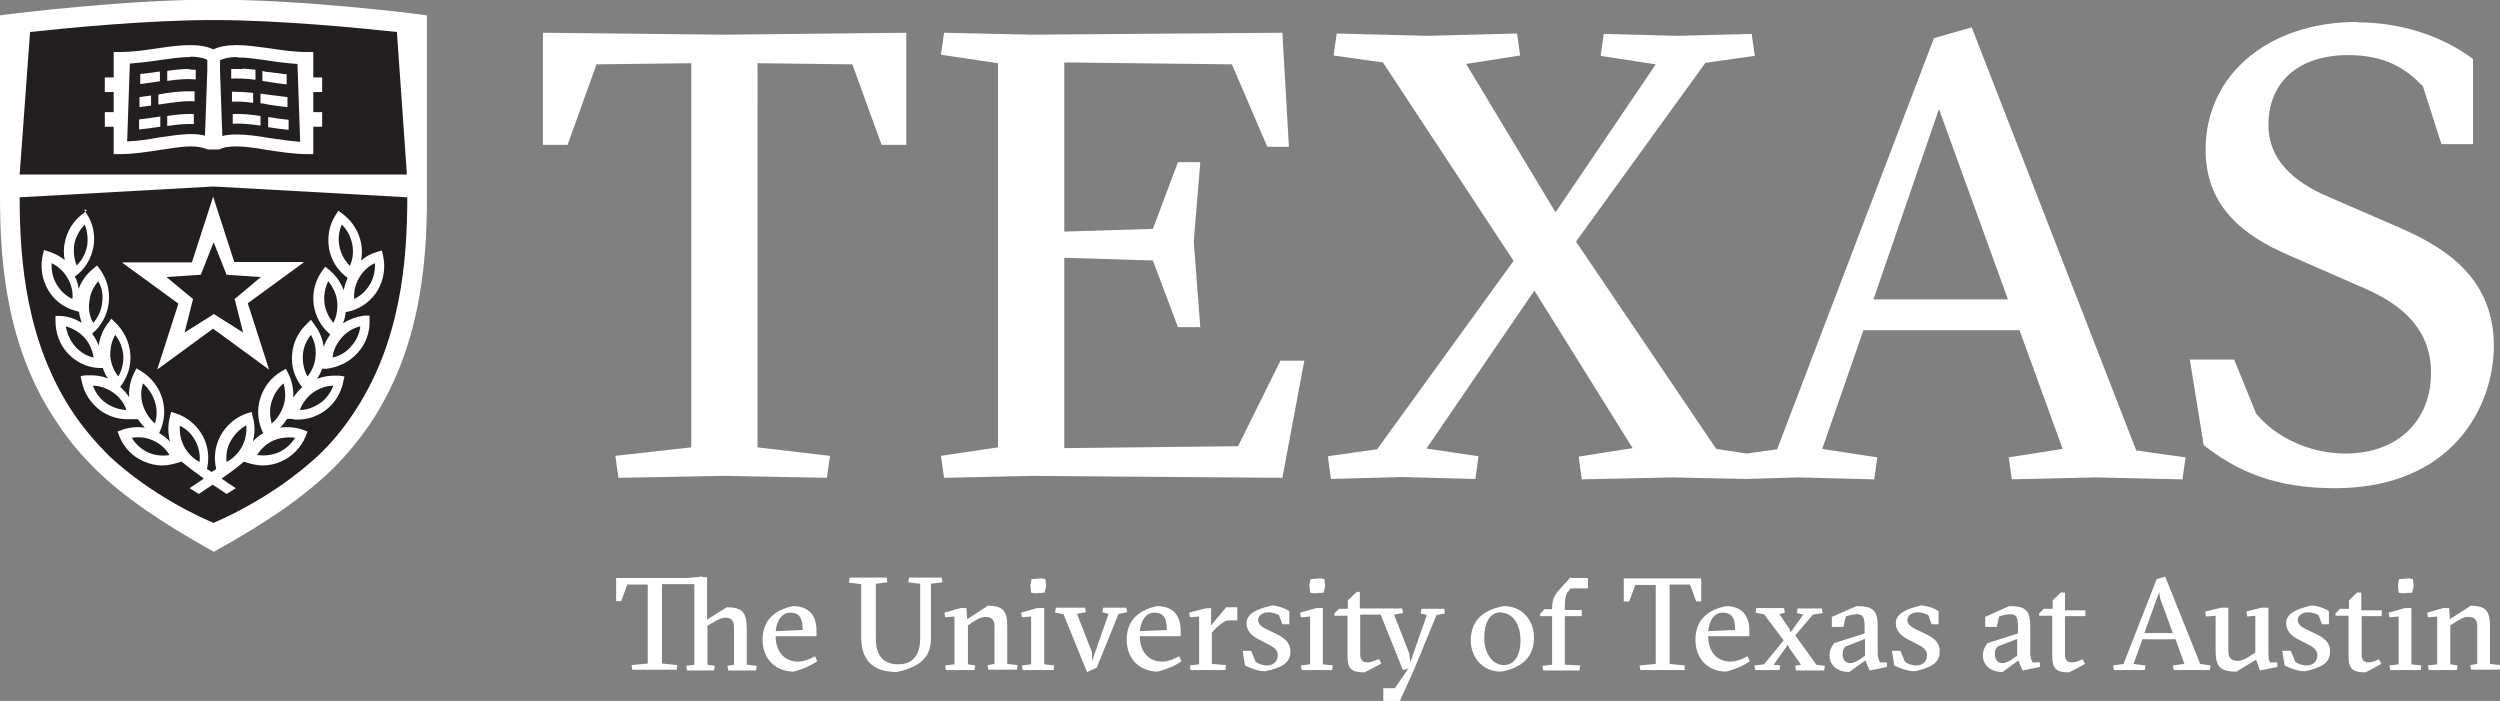 <?xml version="1.0" encoding="UTF-8"?><svg id="Layer_2" xmlns="http://www.w3.org/2000/svg" viewBox="0 0 64.88 18.19"><rect x="0" y="0" width="64.88" height="18.19" fill="#808080" stroke="none"/><defs><style>.cls-1{fill:#231f20;}.cls-2{fill:#fff;}</style></defs><g id="Layer_1-2"><path class="cls-2" d="M11.08.4v4.7c0,1.74-.17,3.98-1.51,5.95-.28.4-.59.78-.96,1.14h0c-.73.71-1.69,1.37-3.06,2.13-1.37-.76-2.34-1.43-3.06-2.13h0c-.37-.37-.69-.74-.96-1.15C.17,9.09,0,6.84,0,5.1V.4l.22-.03s3-.38,5.32-.38,5.29.37,5.32.38l.22.03h0Z"/><path class="cls-1" d="M5.54.52c-1.73,0-3.83.21-4.76.31l-.27,3.7h10.05l-.26-3.7c-.94-.1-3.04-.31-4.77-.31h0ZM5.54,4.84l-5.03.28c0,1.66.17,3.8,1.42,5.64.26.38.56.73.91,1.08,1.1,1.02,2.35,1.58,2.7,1.73.35-.15,1.59-.71,2.7-1.73.36-.34.65-.69.91-1.08,1.25-1.84,1.42-3.98,1.42-5.64,0,0-5.03-.28-5.03-.28Z"/><path class="cls-2" d="M4.94,1.17c-.26,0-.54.04-.83.08-.32.05-.66.1-1,.1h-.16v.66h-.23v.38h.23v.52h-.23v.38h.23v.71h.16c.36,0,.72-.06,1.05-.11.29-.04.56-.09.79-.09.19,0,.33.03.44.08h.3c.11-.06.25-.08.44-.08.23,0,.51.04.79.09.34.05.7.11,1.05.11h.16v-.71h.23v-.38h-.23v-.52h.23v-.38h-.23v-.66h-.16c-.34,0-.67-.05-1-.1-.3-.04-.58-.08-.83-.08s-.44.04-.61.11c-.16-.08-.37-.11-.61-.11h0ZM5.54,5.1s-.01,0-.01.01l-.55,1.7h-1.78s-.01,0-.02,0c0,.01,0,.02.01.02l1.44,1.05-.55,1.71s0,0,0,0h0l1.45-1.06,1.45,1.06h0s0-.01,0-.01l-.55-1.71,1.44-1.05s.01,0,0-.02c0,0,0,0-.01,0h-1.78l-.55-1.7s0-.01-.01-.01h0ZM2.26,5.45l-.1.09c-.25.18-.42.45-.48.76-.03.15-.03.31,0,.45-.12-.1-.26-.17-.41-.22l-.13-.04-.03.13c-.07.31-.02.62.13.89.15.27.41.47.7.55l.11.03c.01.1.04.19.07.29-.17-.11-.36-.17-.55-.18h-.13s0,.13,0,.13c0,.31.11.61.31.83.21.23.49.37.8.39h.12c.03.11.08.2.13.27-.13-.05-.28-.08-.43-.08-.05,0-.1,0-.15,0l-.13.02.03.13c.06.31.23.57.48.76.21.15.45.23.71.23.05,0,.1,0,.15,0h.12c.05.07.11.15.18.22-.19-.03-.39-.01-.58.05l-.13.05.05.13c.12.29.34.52.62.64.16.07.32.11.49.11.13,0,.27-.03.4-.07l.1-.03c.16.13.34.27.58.44-.11.08-.23.15-.37.25l.24.15c.13-.09.25-.17.36-.24.11.07.23.15.36.24l.24-.15c-.14-.09-.26-.17-.37-.25.25-.17.43-.31.58-.44l.09.03c.13.04.27.07.4.07.17,0,.34-.04.49-.11.28-.13.5-.35.62-.64l.05-.13-.13-.05c-.18-.06-.39-.08-.58-.05.07-.07.13-.15.18-.23h.12c.05.02.1.02.15.02.26,0,.5-.08.71-.23.25-.18.42-.45.48-.76l.03-.13-.13-.02c-.05,0-.1,0-.15,0-.15,0-.29.03-.43.08.05-.08.1-.17.13-.26h.12c.31-.04.59-.18.8-.41.21-.23.32-.53.31-.83v-.14h-.14c-.2.03-.39.1-.55.2.04-.09.06-.19.07-.29l.14-.03c.3-.09.55-.29.7-.55.15-.27.2-.58.13-.89l-.03-.13-.13.04c-.15.04-.29.12-.41.22.03-.15.03-.3,0-.45-.06-.31-.23-.57-.48-.76l-.11-.08-.07.11c-.17.26-.22.57-.17.88.06.31.23.57.48.75-.04.1-.08.22-.1.32-.08-.2-.2-.38-.37-.52l-.11-.09-.08.11c-.18.25-.26.56-.22.87.04.31.2.59.43.78h0c-.07.1-.13.2-.17.32-.03-.21-.11-.41-.25-.59l-.08-.11-.1.1c-.23.21-.37.5-.39.8-.03.31.07.61.26.85h0c-.09.08-.17.18-.23.27.01-.22-.03-.43-.13-.63l-.06-.12-.12.07c-.27.16-.46.41-.55.71-.09.3-.06.61.08.89h0c-.1.06-.2.14-.27.22.06-.21.06-.43,0-.64l-.03-.13-.13.04c-.29.1-.53.31-.68.58-.14.26-.18.57-.11.86-.04.03-.08.06-.12.08-.04-.03-.08-.06-.12-.08.07-.29.03-.6-.11-.86-.15-.27-.39-.48-.69-.58l-.13-.04-.03.13c-.06.21-.05.43,0,.64-.08-.08-.17-.16-.28-.22h0c.14-.29.17-.6.08-.9-.09-.3-.29-.55-.55-.71l-.12-.07-.06.12c-.1.2-.14.41-.13.63-.06-.1-.14-.19-.23-.27h0c.19-.25.29-.55.26-.87-.03-.31-.17-.59-.39-.8l-.1-.1-.08.11c-.14.17-.22.38-.25.59-.04-.11-.1-.22-.17-.31h0c.24-.2.39-.48.43-.79.04-.31-.04-.62-.22-.87l-.08-.11-.11.09c-.17.14-.3.32-.37.52-.01-.11-.04-.22-.1-.32.25-.18.42-.45.48-.75.06-.31,0-.62-.17-.88l-.07-.11h0Z"/><path class="cls-1" d="M4.93,1.48c-.23,0-.5.04-.79.08-.25.04-.51.07-.77.09l-.07,2.02c.27-.01.54-.05.81-.1.3-.04.58-.09.84-.09.14,0,.26.01.37.04l.06-1.69v-.28c-.11-.05-.26-.08-.44-.08h0ZM6.15,1.48c-.18,0-.32.03-.44.08v.28l.06,1.69c.11-.03.23-.04.37-.04.26,0,.55.04.84.09.27.04.54.08.81.1l-.07-2.02c-.27-.02-.53-.05-.77-.09-.29-.04-.55-.08-.79-.08h0ZM2.2,5.83c-.14.14-.23.31-.27.5-.03.19-.01.39.06.56.14-.14.23-.31.27-.5.03-.19.01-.38-.06-.56h0ZM8.87,5.83c-.08.18-.1.38-.06.57s.13.36.27.5c.08-.18.1-.38.06-.57-.04-.19-.13-.37-.27-.5ZM5.54,6.3l-.33.83-.89.06.69.57-.22.87.76-.48.76.48-.22-.87.68-.57-.89-.06-.33-.83h0ZM1.34,6.83c-.01.19.03.39.13.55.1.17.24.3.41.38.02-.19-.03-.38-.13-.55-.1-.17-.24-.3-.41-.38ZM9.73,6.83c-.18.08-.32.22-.41.38-.1.17-.14.36-.13.55.17-.08.32-.22.41-.38.1-.17.14-.36.13-.55ZM2.55,7.3c-.13.15-.21.32-.23.52-.03.19,0,.39.1.56.13-.15.21-.32.23-.52.03-.2,0-.39-.1-.56ZM8.52,7.3c-.09.17-.12.37-.1.56s.11.37.23.52c.09-.17.12-.37.1-.56s-.11-.37-.23-.52ZM1.71,8.47c.03.19.11.37.24.52.13.15.3.25.48.29-.03-.19-.11-.38-.24-.52-.13-.14-.3-.24-.48-.29ZM9.35,8.47c-.18.04-.35.14-.48.29-.13.15-.22.32-.24.52.18-.04.36-.14.48-.29.13-.14.22-.32.24-.52ZM8.07,8.69c-.12.15-.2.33-.21.53-.01.2.03.39.12.55.12-.15.2-.34.21-.53.02-.2-.03-.39-.12-.55ZM2.99,8.69c-.1.17-.13.36-.13.55.02.2.09.38.21.53.1-.17.14-.36.13-.55-.02-.2-.09-.38-.21-.53ZM3.71,9.95c-.06.18-.06.38,0,.57.06.18.17.35.31.47.06-.18.06-.38,0-.57-.06-.18-.17-.35-.31-.47h0ZM7.36,9.95c-.15.12-.25.29-.31.47-.06.18-.05.38,0,.57.15-.12.25-.29.31-.47.06-.18.05-.38,0-.57ZM2.41,10.01c.07.18.18.34.34.45.16.11.34.17.53.18-.06-.18-.18-.34-.34-.45-.16-.11-.34-.18-.53-.18ZM8.65,10.01c-.19,0-.37.07-.53.18-.15.11-.27.27-.34.45.19,0,.37-.07.53-.18.16-.11.27-.27.34-.45ZM6.39,11.04c-.17.09-.3.23-.4.4s-.13.36-.11.55c.17-.09.31-.23.4-.4.09-.17.13-.36.11-.55ZM4.67,11.04c-.02.19.02.38.11.55.09.17.23.31.4.4.02-.19-.02-.38-.11-.55-.09-.17-.23-.31-.4-.39ZM3.56,11.35s-.09,0-.14.01c.1.17.25.3.42.38.17.08.37.1.56.07-.1-.17-.25-.3-.43-.38-.13-.06-.27-.09-.42-.08ZM7.51,11.35c-.14,0-.29.03-.41.08-.18.08-.32.21-.43.38.06,0,.11.01.17.01.13,0,.27-.03.39-.08.18-.08.32-.21.43-.38-.05,0-.1-.01-.14-.01h0Z"/><path class="cls-2" d="M61.16.57c-2.23,0-3.92,1.32-3.92,3.32,0,1.46.97,2.22,2.15,2.73l1.99.87c.98.43,1.71,1.07,1.71,2.19,0,1.2-.82,2.09-2.23,2.09-.92,0-1.82-.43-2.31-1.04l-.57-1.4h-1.15l.36,2.22c.87.69,1.88,1.12,3.4,1.12,3.07,0,4.13-2.14,4.13-3.69,0-1.68-1.13-2.5-2.42-3.06l-1.89-.82c-.9-.39-1.54-.96-1.54-1.86,0-1.1.77-1.81,2.07-1.81.98,0,1.51.36,1.94.81l.48,1.5h.82V1.53c-.82-.61-1.89-.95-3-.95,0,0,0,0,0,0ZM51.17.71l-.98.28-4.07,10.67-.79.11-.79-.12-3.64-5.38,3.36-4.64,1.28-.18-.08-.57-1.92.05-1.92-.05-.08.57,1.43.22-2.6,3.84-2.32-3.85,1.4-.22-.08-.57-2.33.06-2.35-.06-.08.57,1.28.18,3.39,5.15-3.54,4.89-1.28.18.08.59,1.83-.05,1.92.05.08-.59-1.35-.2,2.8-4.1,2.55,4.09-1.4.22.08.59,2.35-.05,1.92.04,1.35-.04,1.97.05.08-.57-1.43-.22,1.07-3.08h4.05l1.12,3.08-1.4.22.08.57,2.16-.05,2.27.05.08-.57-1.28-.18L51.17.71h0ZM14.09.85v2.91h.64l.75-2.09,2.46-.03v9.97l-1.97.22.08.57,2.75-.05,2.66.05.08-.57-1.88-.22V1.64l2.46.03.76,2.09h.64V.85l-4.72.05-4.71-.05h0ZM24.5.85l-.08.57,1.48.22v9.97l-1.48.22.08.57,2.27-.05,6.51.05.57-3.04h-.62l-1.1,2.22-4.51.05v-4.94l2.3.07.65,1.73h.58l-.17-2.22.17-2.06h-.58l-.65,1.73-2.3.07V1.62l4.35.05.92,2.14h.56l-.17-2.96-6.51.05-2.27-.05h0ZM4.91,1.79c-.18,0-.37.02-.57.05v.26c.27-.04.52-.06.74-.04v-.25c-.05,0-.11,0-.17-.01h0ZM6.3,1.79c-.1,0-.21,0-.3,0v.25c.19-.01.4,0,.63.03v-.26c-.11-.01-.22-.02-.32-.03h0ZM6.81,1.84v.26s.08.01.13.02c.17.03.33.05.5.07v-.26c-.16-.02-.31-.04-.46-.06-.06,0-.11-.01-.17-.03h0ZM4.15,1.86s-.03,0-.05,0c-.15.03-.3.04-.46.06v.26c.16-.02.33-.04.5-.07h.01v-.26h0ZM4.84,2.37c-.23,0-.48.04-.73.08v.26s.02,0,.03,0c.34-.05.65-.1.91-.08v-.26c-.07,0-.14,0-.22,0h0ZM6.02,2.38v.26c.17-.01.35,0,.55.03v-.26c-.2-.02-.38-.03-.55-.03h0ZM6.76,2.42v.26c.06,0,.12.02.18.03.17.03.34.05.52.07v-.26c-.17-.02-.32-.04-.48-.06-.07-.01-.15-.02-.22-.03h0ZM3.91,2.48c-.1.01-.2.03-.29.04v.26s.3-.04.3-.04v-.26s0,0,0,0ZM50.32,2.83l1.79,4.94h-3.49l1.7-4.94h0ZM6.04,2.95v.26c.22-.01.46.01.72.05v-.25c-.25-.04-.5-.06-.72-.05h0ZM5.04,2.96c-.22-.01-.45.01-.7.05v.26c.25-.04.49-.06.69-.05v-.26s0,0,0,0ZM6.96,3.03v.27h0c.17.03.35.05.53.07v-.26c-.18-.02-.34-.04-.5-.07,0,0-.01,0-.03,0h0ZM4.15,3.03s-.03,0-.04,0c-.17.03-.33.05-.5.07v.26c.18-.02.36-.04.54-.07h.01v-.27h-.01ZM18.23,14.96l-.38.04h-.86s-1,0-1,0v.6h.13l.16-.43h.53s0,2.05,0,2.05l-.42.04.02.12h.59s.56,0,.56,0l.02-.12-.4-.04v-2.06h.71s.13,0,.13,0v2.09l-.21.03.02.12h.37s.33,0,.33,0l.02-.12-.19-.03v-1.01l.1-.06c.13-.08.26-.15.37-.15.14,0,.22.07.22.25v.97l-.17.03.02.12h.33s.39,0,.39,0l.02-.12-.26-.03v-.9c0-.43-.08-.59-.52-.59l-.51.32v-1.1h-.12ZM56.18,14.97l-.21.06-.86,2.2-.27.04.02.12h.38s.42,0,.42,0l.02-.12-.31-.04.23-.64h0s.86,0,.86,0l.23.64-.3.04.02.12h.46s.48,0,.48,0l.02-.12-.27-.04-.91-2.27h0ZM40.76,14.98l-.29.32c-.13.14-.19.27-.19.48v.03h-.2l-.11.12v.06h.31v1.26l-.25.03.02.12h.4s.54,0,.54,0l.02-.13-.4-.02v-1.26h.44v-.16h-.44v-.09c0-.22.03-.32.08-.38l.07-.09h.45v-.27h-.44ZM22.05,15l-.02.12.32.04v1.38c0,.54.25.9.93.9.7-.16.88-.45.88-.9v-1.39l.3-.04-.02-.12h-.41s-.44,0-.44,0l-.02.12.31.04v1.42c0,.44-.2.67-.57.67-.4,0-.58-.24-.58-.66v-1.43l.3-.04-.02-.12h-.48s-.48,0-.48,0h0ZM42.14,15.01v.6h.14l.16-.43h.53s0,2.05,0,2.05l-.42.04.02.12h.58s.57,0,.57,0v-.12s-.39-.04-.39-.04v-2.06h.53s.16.44.16.44h.13v-.6h-1s-1,0-1,0h0ZM27.02,15.01l-.25.02-.03.16.02.19.1.02.25-.02.04-.16-.02-.19-.1-.02h0ZM34.26,15.01l-.25.02-.03.16.02.19.1.02.25-.02.04-.16-.02-.19-.1-.02h0ZM62.51,15.01l-.25.02-.03.16.02.19.1.02.25-.02.04-.16-.02-.19-.1-.02h0ZM56.03,15.34l.03.19.33.9h-.74l.39-1.08h0ZM35.21,15.36l-.23.22v.22h-.23l-.12.12v.06h.34v1.02c0,.31.05.45.44.45l.44-.23-.06-.12c-.1.04-.2.09-.31.09-.15,0-.18-.11-.18-.2v-1.04h.53l.58,1.44.14-.04-.35.51h-.3v.34h0s.42.01.42.01l.39-.86.57-1.39.22-.04-.02-.12h-.29s-.3,0-.3,0l-.02.12.16.04-.43,1.23-.03-.24-.39-1,.23-.04-.02-.12h-1.1v-.43h-.09ZM53.5,15.36l-.23.22v.22h-.23l-.12.12v.06h.34v1.02c0,.31.05.45.44.45l.41-.22-.06-.12c-.1.04-.18.08-.28.08-.15,0-.18-.11-.18-.2v-1h.53v-.15h-.53v-.46h-.09ZM61.19,15.36l-.23.22v.22h-.23l-.12.12v.06h.34v1.02c0,.31.05.45.44.45l.41-.22-.06-.12c-.1.04-.17.08-.27.08-.15,0-.18-.11-.18-.2v-1h.52v-.15h-.53v-.46h-.09,0ZM32.99,15.72c-.41.09-.64.22-.64.46,0,.19.14.32.29.4l.27.14c.18.09.25.16.25.29,0,.14-.1.26-.28.26-.11,0-.21-.04-.29-.09l-.12-.29h-.22l.06.38c.1.05.32.15.53.15.4-.09.65-.2.65-.51,0-.19-.1-.32-.33-.44l-.27-.13c-.15-.07-.24-.14-.24-.25,0-.12.13-.2.27-.2s.23.06.27.07l.09.24h.18v-.34c-.1-.07-.31-.15-.5-.15h0ZM49.84,15.72c-.41.09-.64.22-.64.46,0,.19.14.32.29.4l.27.14c.18.09.25.16.25.29,0,.14-.1.26-.28.26-.11,0-.21-.04-.29-.09l-.12-.29h-.22l.06.38c.1.05.32.15.53.15.4-.09.65-.2.65-.51,0-.19-.09-.32-.33-.44l-.27-.13c-.15-.07-.24-.14-.24-.25,0-.12.13-.2.27-.2s.23.06.27.07l.09.24h.18v-.34c-.1-.07-.31-.15-.5-.15h0ZM59.97,15.72c-.41.09-.64.22-.64.46,0,.19.14.32.29.4l.27.14c.18.09.25.16.25.29,0,.14-.1.26-.28.26-.11,0-.21-.04-.29-.09l-.12-.29h-.22l.06.38c.1.05.32.15.53.15.4-.09.65-.2.65-.51,0-.19-.09-.32-.33-.44l-.27-.13c-.15-.07-.24-.14-.24-.25,0-.12.13-.2.27-.2s.24.06.27.07l.09.24h.18v-.34c-.1-.07-.31-.15-.5-.15h0ZM20.58,15.73c-.48.1-.79.37-.79.87,0,.54.38.83.81.83.22-.06.44-.15.61-.27l-.06-.13c-.13.08-.3.14-.44.14-.36,0-.58-.27-.58-.66h0s1.06,0,1.06,0v-.14c0-.35-.15-.64-.62-.64h0ZM30.03,15.73c-.48.1-.79.37-.79.87,0,.54.38.83.81.83.22-.06.45-.15.61-.27l-.06-.13c-.13.08-.3.14-.44.14-.36,0-.58-.27-.58-.66h0s1.06,0,1.06,0v-.14c0-.35-.15-.64-.62-.64h0ZM39.03,15.73c-.54.09-.86.38-.86.89,0,.46.32.81.78.81.54-.09.86-.38.86-.88,0-.46-.31-.82-.78-.82h0ZM44.79,15.73c-.48.1-.79.37-.79.87,0,.54.37.83.8.83.22-.06.45-.15.61-.27l-.06-.13c-.13.08-.3.14-.44.14-.36,0-.58-.27-.58-.66h0s1.07,0,1.07,0v-.14c0-.35-.15-.64-.62-.64h0ZM48.18,15.73l-.64.28v.26h.3l.06-.27c.08-.03.19-.06.29-.06.18,0,.2.12.2.33v.17l-.79.25c-.08.11-.12.19-.12.32,0,.27.22.43.51.43l.42-.3.11.26.45-.09v-.12h-.18c-.03-.06-.06-.11-.06-.25v-.67c0-.43-.11-.54-.55-.54h0ZM52.14,15.73l-.62.28v.26h.3l.06-.27c.08-.03.19-.06.29-.06.18,0,.2.12.2.33v.17l-.79.25c-.08.11-.12.19-.12.32,0,.27.22.43.51.43l.41-.3.11.26.45-.09v-.12h-.19c-.03-.06-.06-.11-.06-.25v-.67c0-.43-.11-.54-.55-.54h0ZM25.61,15.74l-.51.33-.02-.29h-.15s-.42.12-.42.12l.02.12.24-.02v1.24l-.24.03.02.12h.4s.34,0,.34,0l.02-.12-.19-.03v-1.01l.1-.07c.12-.08.24-.15.36-.15.15,0,.23.07.23.25v.97l-.18.03.02.12h.34s.4,0,.4,0l.02-.12-.27-.03v-.95c0-.41-.08-.56-.52-.56h0ZM64.09,15.74l-.51.33-.02-.29h-.15s-.42.12-.42.12l.02.12.24-.02v1.24l-.24.03.02.12h.4s.33,0,.33,0l.02-.12-.19-.03v-1.01l.11-.07c.12-.08.24-.15.36-.15.15,0,.23.07.23.25v.97l-.18.03.02.12h.34s.4,0,.4,0l.02-.12-.27-.03v-.95c0-.41-.08-.56-.52-.56h0ZM31.83,15.75l-.4.48v-.45s-.15.01-.15.01l-.42.11.02.12.24-.02v1.24l-.24.03.02.12h.39s.51,0,.51,0l.02-.13-.37-.03v-.81l.07-.08c.1-.11.25-.22.33-.24h.26v-.34h-.28ZM57.82,15.77h-.17s-.42.1-.42.1l.02.13.25-.02v.89c0,.4.08.56.54.56l.51-.31.1.28.45-.09v-.12h-.19c-.03-.06-.04-.11-.04-.25v-1.17h-.18s-.39.1-.39.1l.02.13.21-.02v.96l-.07.04c-.13.09-.27.17-.38.17-.17,0-.25-.07-.25-.25v-1.13h0ZM27.1,15.78h-.18s-.42.12-.42.12l.02.12.24-.02v1.24l-.24.03.02.12h.4s.4,0,.4,0l.02-.12-.26-.03v-1.46h0ZM27.4,15.78l-.02.12.22.04.61,1.5.25-.11.57-1.4.22-.04-.02-.12h-.29s-.31,0-.31,0l-.02.12.16.04-.43,1.23v-.23s-.39-1-.39-1l.23-.04-.02-.12h-.37s-.4,0-.4,0h0ZM34.33,15.78h-.17s-.42.12-.42.12l.02.12.24-.02v1.24l-.24.03.02.12h.4s.39,0,.39,0l.02-.12-.26-.03v-1.46h0ZM45.58,15.78l-.02.12.22.04.51.68-.51.62-.25.03.02.12h.36s.27,0,.27,0l.02-.12-.17-.02.37-.52.03.08.31.44-.15.03.02.12h.33s.4,0,.4,0l.02-.12-.22-.03-.55-.76.46-.54.25-.04-.02-.12h-.36s-.27,0-.27,0l-.02.12.17.04-.33.46-.03-.09-.26-.38.14-.04-.02-.12h-.33s-.4,0-.4,0h0ZM62.58,15.78h-.17s-.42.12-.42.12l.02.12.24-.02v1.24l-.24.03.02.12h.4s.39,0,.39,0l.02-.12-.26-.03v-1.46h0ZM20.51,15.9c.27,0,.32.19.32.45l-.7.03c.03-.28.16-.48.38-.48h0ZM29.96,15.9c.27,0,.32.19.32.45l-.7.03c.03-.28.16-.48.37-.48h0ZM38.95,15.9c.3,0,.51.29.51.72,0,.37-.15.64-.43.64-.31,0-.52-.33-.51-.72,0-.37.14-.65.43-.65ZM44.71,15.9c.27,0,.32.19.32.45l-.7.03c.03-.28.16-.48.37-.48h0ZM48.4,16.57v.45l-.15.1s-.13.09-.23.09c-.1,0-.2-.06-.2-.24,0-.07.02-.14.07-.19l.51-.2h0ZM52.35,16.57v.45l-.15.1s-.13.09-.23.09c-.1,0-.2-.06-.2-.24,0-.07.02-.14.07-.19l.51-.2h0Z"/></g></svg>